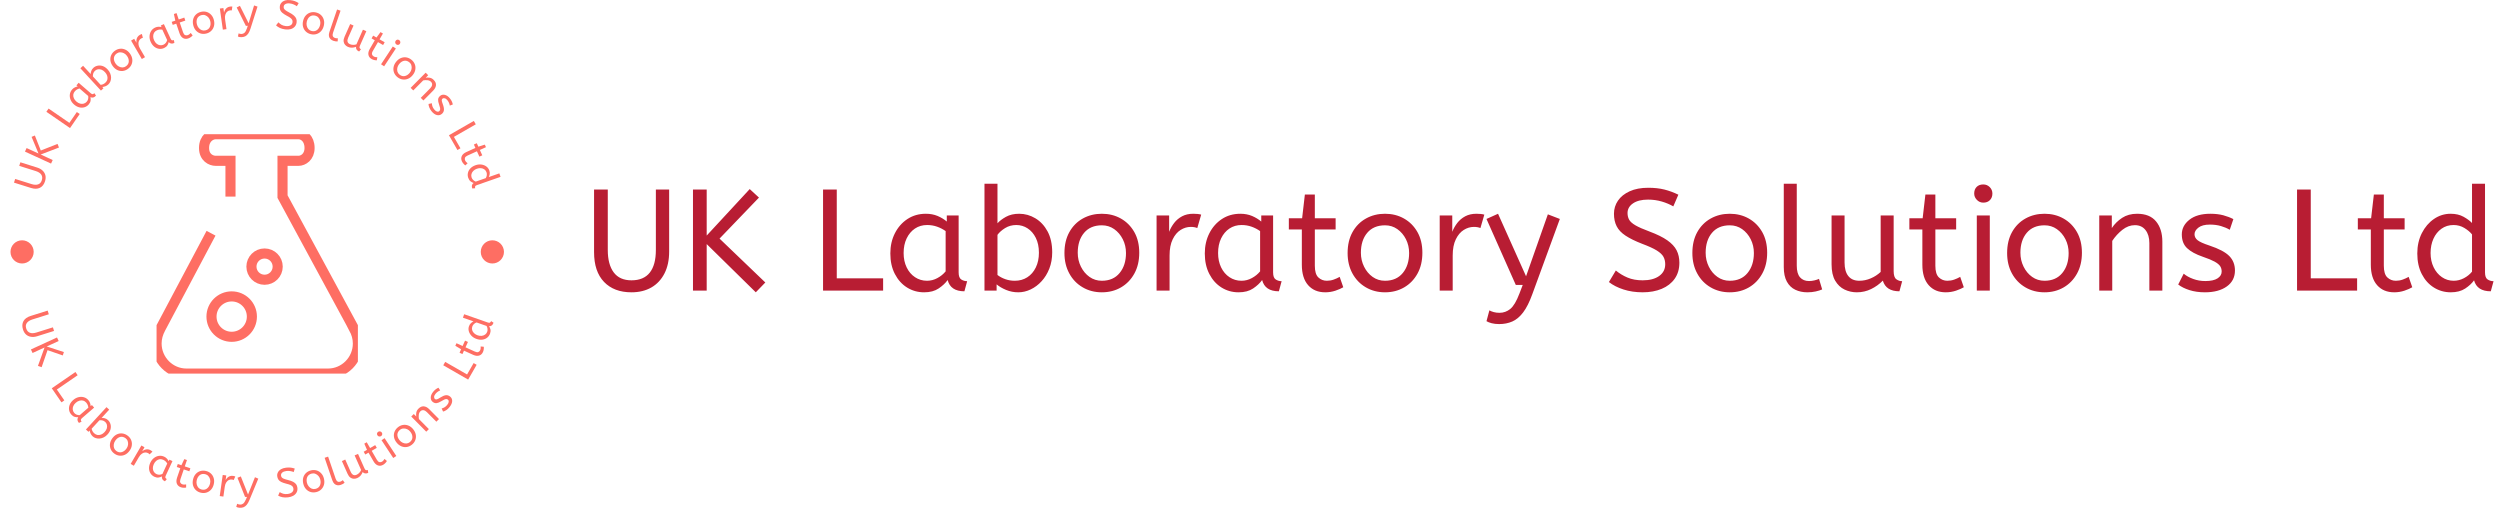 <svg xmlns="http://www.w3.org/2000/svg" version="1.1" xmlns:xlink="http://www.w3.org/1999/xlink" xmlns:svgjs="http://svgjs.dev/svgjs" width="1500" height="306" viewBox="0 0 1500 306"><g transform="matrix(1,0,0,1,-0.909,-0.661)"><svg viewBox="0 0 396 81" data-background-color="#ffffff" preserveAspectRatio="xMidYMid meet" height="306" width="1500" xmlns="http://www.w3.org/2000/svg" xmlns:xlink="http://www.w3.org/1999/xlink"><g id="tight-bounds" transform="matrix(1,0,0,1,0.24,0.175)"><svg viewBox="0 0 395.52 80.65" height="80.65" width="395.52"><g><svg viewBox="0 0 518.492 105.725" height="80.65" width="395.52"><g transform="matrix(1,0,0,1,122.972,38.252)"><svg viewBox="0 0 395.52 29.222" height="29.222" width="395.52"><g id="textblocktransform"><svg viewBox="0 0 395.52 29.222" height="29.222" width="395.52" id="textblock"><g><svg viewBox="0 0 395.52 29.222" height="29.222" width="395.52"><g transform="matrix(1,0,0,1,0,0)"><svg width="395.52" viewBox="3.75 -37 657.73 48.6" height="29.222" data-palette-color="#b81d33"><path d="M16.7 0.6L16.7 0.6Q10.65 0.6 7.2-3 3.75-6.6 3.75-13.3L3.75-13.3 3.75-35 8.5-35 8.5-14.05Q8.5-9.05 10.55-6.3 12.6-3.55 16.7-3.55L16.7-3.55Q20.95-3.55 23.05-6.23 25.15-8.9 25.15-14.05L25.15-14.05 25.15-35 29.75-35 29.75-13.5Q29.75-9.1 28.13-5.93 26.5-2.75 23.58-1.07 20.65 0.6 16.7 0.6ZM63.05-2.8L59.75 0.6 42.75-16.1 42.75 0 38 0 38-35 42.75-35 42.75-19.05 57.65-35.15 60.85-32.2 47.2-18 63.05-2.8ZM103.84 0L83.04 0 83.04-35 87.79-35 87.79-4.25 103.84-4.25 103.84 0ZM118.04 0.6L118.04 0.6Q114.79 0.6 112.14-1.05 109.49-2.7 107.92-5.73 106.34-8.75 106.34-12.85L106.34-12.85Q106.34-16.75 107.92-19.85 109.49-22.95 112.27-24.78 115.04-26.6 118.64-26.6L118.64-26.6Q120.89-26.6 122.72-25.83 124.54-25.05 125.89-23.9L125.89-23.9 125.89-26 129.99-26 129.99-6.3Q129.99-4.4 130.92-3.83 131.84-3.25 132.94-3.25L132.94-3.25 131.99 0.25Q127.19 0.25 126.19-3.65L126.19-3.65Q125.04-2.05 123.06-0.73 121.09 0.6 118.04 0.6ZM119.04-3.4L119.04-3.4Q120.94-3.4 122.64-4.33 124.34-5.25 125.49-6.65L125.49-6.65 125.49-20.6Q124.14-21.55 122.52-22.13 120.89-22.7 119.09-22.7L119.09-22.7Q116.69-22.7 114.87-21.48 113.04-20.25 111.99-18.07 110.94-15.9 110.94-13L110.94-13Q110.94-10.2 111.99-8.03 113.04-5.85 114.89-4.63 116.74-3.4 119.04-3.4ZM150.64 0.6L150.64 0.6Q148.39 0.6 146.41-0.23 144.44-1.05 143.14-2.15L143.14-2.15 143.14 0 138.94 0 138.94-37 143.44-37 143.44-23.3Q144.44-24.45 146.36-25.53 148.29-26.6 150.94-26.6L150.94-26.6Q153.94-26.6 156.56-25.03 159.19-23.45 160.79-20.48 162.39-17.5 162.39-13.25L162.39-13.25Q162.39-10.15 161.39-7.6 160.39-5.05 158.71-3.23 157.04-1.4 154.94-0.4 152.84 0.6 150.64 0.6ZM149.44-3.4L149.44-3.4Q151.89-3.4 153.76-4.6 155.64-5.8 156.71-8 157.79-10.2 157.79-13.1L157.79-13.1Q157.79-16.1 156.71-18.25 155.64-20.4 153.86-21.55 152.09-22.7 149.94-22.7L149.94-22.7Q147.79-22.7 146.06-21.63 144.34-20.55 143.44-19.3L143.44-19.3 143.44-5.4Q144.59-4.5 146.14-3.95 147.69-3.4 149.44-3.4ZM179.58 0.6L179.58 0.6Q175.88 0.6 172.94-1.13 169.98-2.85 168.31-5.93 166.63-9 166.63-13L166.63-13Q166.63-17.2 168.33-20.25 170.03-23.3 172.98-24.95 175.94-26.6 179.58-26.6L179.58-26.6Q183.23-26.6 186.16-24.95 189.08-23.3 190.81-20.28 192.53-17.25 192.53-13.1L192.53-13.1Q192.53-8.95 190.83-5.88 189.13-2.8 186.21-1.1 183.28 0.6 179.58 0.6ZM179.58-3.4L179.58-3.4Q183.53-3.4 185.73-6.08 187.94-8.75 187.94-13L187.94-13Q187.94-15.6 186.83-17.78 185.73-19.95 183.86-21.28 181.98-22.6 179.58-22.6L179.58-22.6Q175.63-22.6 173.44-20 171.23-17.4 171.23-13.1L171.23-13.1Q171.23-10.5 172.33-8.28 173.44-6.05 175.31-4.73 177.19-3.4 179.58-3.4ZM203.03 0L198.53 0 198.53-26 202.88-26 202.88-20.35Q203.53-22 204.63-23.43 205.73-24.85 207.38-25.73 209.03-26.6 211.23-26.6L211.23-26.6Q211.98-26.6 212.73-26.53 213.48-26.45 213.98-26.3L213.98-26.3 212.63-21.65Q211.68-22.05 210.38-22.05L210.38-22.05Q208.53-22.05 206.86-21 205.18-19.95 204.11-17.75 203.03-15.55 203.03-12.15L203.03-12.15 203.03 0ZM226.93 0.6L226.93 0.6Q223.68 0.6 221.03-1.05 218.38-2.7 216.81-5.73 215.23-8.75 215.23-12.85L215.23-12.85Q215.23-16.75 216.81-19.85 218.38-22.95 221.16-24.78 223.93-26.6 227.53-26.6L227.53-26.6Q229.78-26.6 231.61-25.83 233.43-25.05 234.78-23.9L234.78-23.9 234.78-26 238.88-26 238.88-6.3Q238.88-4.4 239.81-3.83 240.73-3.25 241.83-3.25L241.83-3.25 240.88 0.25Q236.08 0.25 235.08-3.65L235.08-3.65Q233.93-2.05 231.96-0.73 229.98 0.6 226.93 0.6ZM227.93-3.4L227.93-3.4Q229.83-3.4 231.53-4.33 233.23-5.25 234.38-6.65L234.38-6.65 234.38-20.6Q233.03-21.55 231.41-22.13 229.78-22.7 227.98-22.7L227.98-22.7Q225.58-22.7 223.76-21.48 221.93-20.25 220.88-18.07 219.83-15.9 219.83-13L219.83-13Q219.83-10.2 220.88-8.03 221.93-5.85 223.78-4.63 225.63-3.4 227.93-3.4ZM256.93 0.6L256.93 0.6Q253.18 0.6 251-1.88 248.83-4.35 248.83-8.95L248.83-8.95 248.83-21.15 244.33-21.15 244.33-25.05 248.93-25.05 249.88-33.25 253.33-33.25 253.33-25.05 260.53-25.05 260.53-21.15 253.33-21.15 253.33-8.6Q253.33-5.7 254.55-4.55 255.78-3.4 257.48-3.4L257.48-3.4Q258.73-3.4 259.85-3.8 260.98-4.2 261.93-4.75L261.93-4.75 263.18-1.15Q262.18-0.55 260.48 0.03 258.78 0.6 256.93 0.6ZM277.63 0.6L277.63 0.6Q273.93 0.6 270.98-1.13 268.03-2.85 266.35-5.93 264.68-9 264.68-13L264.68-13Q264.68-17.2 266.38-20.25 268.07-23.3 271.03-24.95 273.98-26.6 277.63-26.6L277.63-26.6Q281.28-26.6 284.2-24.95 287.13-23.3 288.85-20.28 290.57-17.25 290.57-13.1L290.57-13.1Q290.57-8.95 288.88-5.88 287.18-2.8 284.25-1.1 281.32 0.6 277.63 0.6ZM277.63-3.4L277.63-3.4Q281.57-3.4 283.78-6.08 285.98-8.75 285.98-13L285.98-13Q285.98-15.6 284.88-17.78 283.78-19.95 281.9-21.28 280.03-22.6 277.63-22.6L277.63-22.6Q273.68-22.6 271.48-20 269.28-17.4 269.28-13.1L269.28-13.1Q269.28-10.5 270.38-8.28 271.48-6.05 273.35-4.73 275.23-3.4 277.63-3.4ZM301.07 0L296.57 0 296.57-26 300.92-26 300.92-20.35Q301.57-22 302.67-23.43 303.77-24.85 305.42-25.73 307.07-26.6 309.27-26.6L309.27-26.6Q310.02-26.6 310.77-26.53 311.52-26.45 312.02-26.3L312.02-26.3 310.67-21.65Q309.72-22.05 308.42-22.05L308.42-22.05Q306.57-22.05 304.9-21 303.22-19.95 302.15-17.75 301.07-15.55 301.07-12.15L301.07-12.15 301.07 0ZM317.17 11.6L317.17 11.6Q315.67 11.6 314.54 11.3 313.42 11 312.77 10.6L312.77 10.6 313.77 6.85Q314.37 7.2 315.27 7.45 316.17 7.7 317.27 7.7L317.27 7.7Q319.37 7.7 321.02 6.35 322.67 5 324.17 1.05L324.17 1.05 325.32-1.95 322.92-1.95 312.77-24.8 316.77-26.6 326.47-4.95 334.02-26.4 338.17-24.8 328.62 1.3Q327.17 5.3 325.47 7.55 323.77 9.8 321.72 10.7 319.67 11.6 317.17 11.6ZM366.86 0.6L366.86 0.6Q363.21 0.6 360.21-0.38 357.21-1.35 355.16-2.95L355.16-2.95 357.56-6.95Q359.36-5.45 361.61-4.5 363.86-3.55 366.86-3.55L366.86-3.55Q370.46-3.55 372.56-5.05 374.66-6.55 374.66-9.1L374.66-9.1Q374.66-10.55 374.06-11.68 373.46-12.8 371.74-13.88 370.01-14.95 366.66-16.2L366.66-16.2Q363.06-17.6 360.91-19.03 358.76-20.45 357.84-22.28 356.91-24.1 356.91-26.6L356.91-26.6Q356.91-29.1 358.29-31.13 359.66-33.15 362.34-34.38 365.01-35.6 368.81-35.6L368.81-35.6Q371.91-35.6 374.39-34.98 376.86-34.35 379.21-33.2L379.21-33.2 377.46-29.15Q375.76-30.15 373.49-30.83 371.21-31.5 368.71-31.5L368.71-31.5Q365.41-31.5 363.51-30.2 361.61-28.9 361.61-26.85L361.61-26.85Q361.61-25.55 362.16-24.55 362.71-23.55 364.34-22.6 365.96-21.65 369.21-20.45L369.21-20.45Q373.11-19 375.39-17.4 377.66-15.8 378.61-13.93 379.56-12.05 379.56-9.65L379.56-9.65Q379.56-6.4 377.94-4.1 376.31-1.8 373.44-0.6 370.56 0.6 366.86 0.6ZM397.01 0.6L397.01 0.6Q393.31 0.6 390.36-1.13 387.41-2.85 385.74-5.93 384.06-9 384.06-13L384.06-13Q384.06-17.2 385.76-20.25 387.46-23.3 390.41-24.95 393.36-26.6 397.01-26.6L397.01-26.6Q400.66-26.6 403.59-24.95 406.51-23.3 408.24-20.28 409.96-17.25 409.96-13.1L409.96-13.1Q409.96-8.95 408.26-5.88 406.56-2.8 403.64-1.1 400.71 0.6 397.01 0.6ZM397.01-3.4L397.01-3.4Q400.96-3.4 403.16-6.08 405.36-8.75 405.36-13L405.36-13Q405.36-15.6 404.26-17.78 403.16-19.95 401.29-21.28 399.41-22.6 397.01-22.6L397.01-22.6Q393.06-22.6 390.86-20 388.66-17.4 388.66-13.1L388.66-13.1Q388.66-10.5 389.76-8.28 390.86-6.05 392.74-4.73 394.61-3.4 397.01-3.4ZM423.86 0.6L423.86 0.6Q421.56 0.6 419.71-0.28 417.86-1.15 416.78-3.1 415.71-5.05 415.71-8.15L415.71-8.15 415.71-37 420.21-37 420.21-8.6Q420.21-5.9 421.33-4.6 422.46-3.3 424.46-3.3L424.46-3.3Q425.41-3.3 426.33-3.53 427.26-3.75 427.91-4.05L427.91-4.05 429.01-0.4Q428.11 0 426.78 0.3 425.46 0.6 423.86 0.6ZM441.01 0.6L441.01 0.6Q438.76 0.6 436.76-0.35 434.76-1.3 433.51-3.43 432.26-5.55 432.26-9.1L432.26-9.1 432.26-26 436.76-26 436.76-9.7Q436.76-6.65 438.06-5.03 439.36-3.4 441.86-3.4L441.86-3.4Q443.91-3.4 445.83-4.23 447.76-5.05 449.26-6.45L449.26-6.45 449.26-26 453.76-26 453.76-6.75Q453.76-4.6 454.68-3.93 455.61-3.25 456.71-3.25L456.71-3.25 455.76 0.25Q451.11 0.25 450.01-3.45L450.01-3.45Q448.26-1.65 445.96-0.53 443.66 0.6 441.01 0.6ZM471.8 0.6L471.8 0.6Q468.05 0.6 465.88-1.88 463.7-4.35 463.7-8.95L463.7-8.95 463.7-21.15 459.2-21.15 459.2-25.05 463.8-25.05 464.75-33.25 468.2-33.25 468.2-25.05 475.4-25.05 475.4-21.15 468.2-21.15 468.2-8.6Q468.2-5.7 469.43-4.55 470.65-3.4 472.35-3.4L472.35-3.4Q473.6-3.4 474.73-3.8 475.85-4.2 476.8-4.75L476.8-4.75 478.05-1.15Q477.05-0.55 475.35 0.03 473.65 0.6 471.8 0.6ZM487.05 0L482.55 0 482.55-26 487.05-26 487.05 0ZM484.8-30.45L484.8-30.45Q483.5-30.45 482.58-31.4 481.65-32.35 481.65-33.6L481.65-33.6Q481.65-35.05 482.5-35.9 483.35-36.75 484.8-36.75L484.8-36.75Q486.1-36.75 487.03-35.83 487.95-34.9 487.95-33.6L487.95-33.6Q487.95-32.2 487.1-31.33 486.25-30.45 484.8-30.45ZM506 0.6L506 0.6Q502.3 0.6 499.35-1.13 496.4-2.85 494.72-5.93 493.05-9 493.05-13L493.05-13Q493.05-17.2 494.75-20.25 496.45-23.3 499.4-24.95 502.35-26.6 506-26.6L506-26.6Q509.65-26.6 512.57-24.95 515.5-23.3 517.22-20.28 518.95-17.25 518.95-13.1L518.95-13.1Q518.95-8.95 517.25-5.88 515.55-2.8 512.63-1.1 509.7 0.6 506 0.6ZM506-3.4L506-3.4Q509.95-3.4 512.15-6.08 514.35-8.75 514.35-13L514.35-13Q514.35-15.6 513.25-17.78 512.15-19.95 510.27-21.28 508.4-22.6 506-22.6L506-22.6Q502.05-22.6 499.85-20 497.65-17.4 497.65-13.1L497.65-13.1Q497.65-10.5 498.75-8.28 499.85-6.05 501.72-4.73 503.6-3.4 506-3.4ZM529.45 0L524.95 0 524.95-26 529.3-26 529.3-21.65Q530.7-23.75 532.87-25.18 535.05-26.6 538.05-26.6L538.05-26.6Q542.45-26.6 544.62-23.95 546.8-21.3 546.8-16.95L546.8-16.95 546.8 0 542.3 0 542.3-16.45Q542.3-19.25 540.97-20.95 539.65-22.65 537.3-22.65L537.3-22.65Q535-22.65 532.95-21.03 530.9-19.4 529.45-17.2L529.45-17.2 529.45 0ZM561.54 0.6L561.54 0.6Q558.59 0.6 556.22-0.15 553.84-0.9 552.29-2.1L552.29-2.1 554.19-5.85Q555.49-4.75 557.47-4.03 559.44-3.3 561.69-3.3L561.69-3.3Q564.49-3.3 565.92-4.23 567.34-5.15 567.34-6.6L567.34-6.6Q567.34-7.65 566.82-8.45 566.29-9.25 564.89-10.03 563.49-10.8 560.84-11.7L560.84-11.7Q557.19-12.95 555.37-14.68 553.54-16.4 553.54-19.45L553.54-19.45Q553.54-22.45 556.17-24.53 558.79-26.6 563.44-26.6L563.44-26.6Q565.94-26.6 567.89-26.08 569.84-25.55 571.39-24.75L571.39-24.75 570.14-21.05Q568.79-21.85 567.07-22.35 565.34-22.85 563.24-22.85L563.24-22.85Q560.64-22.85 559.29-21.8 557.94-20.75 557.94-19.5L557.94-19.5Q557.94-18.3 558.99-17.45 560.04-16.6 563.09-15.6L563.09-15.6Q568.04-13.95 569.99-11.95 571.94-9.95 571.94-6.95L571.94-6.95Q571.94-3.45 569.12-1.43 566.29 0.6 561.54 0.6ZM614.24 0L593.44 0 593.44-35 598.19-35 598.19-4.25 614.24-4.25 614.24 0ZM627.09 0.6L627.09 0.6Q623.34 0.6 621.16-1.88 618.99-4.35 618.99-8.95L618.99-8.95 618.99-21.15 614.49-21.15 614.49-25.05 619.09-25.05 620.04-33.25 623.49-33.25 623.49-25.05 630.69-25.05 630.69-21.15 623.49-21.15 623.49-8.6Q623.49-5.7 624.71-4.55 625.94-3.4 627.64-3.4L627.64-3.4Q628.89-3.4 630.01-3.8 631.14-4.2 632.09-4.75L632.09-4.75 633.34-1.15Q632.34-0.55 630.64 0.03 628.94 0.6 627.09 0.6ZM646.68 0.6L646.68 0.6Q643.48 0.6 640.83-1.05 638.18-2.7 636.63-5.73 635.08-8.75 635.08-12.85L635.08-12.85Q635.08-16.8 636.66-19.9 638.23-23 640.86-24.8 643.48-26.6 646.63-26.6L646.63-26.6Q649.23-26.6 651.11-25.55 652.98-24.5 654.03-23.4L654.03-23.4 654.03-37 658.53-37 658.53-6.3Q658.53-4.4 659.46-3.83 660.38-3.25 661.48-3.25L661.48-3.25 660.53 0.25Q655.78 0.25 654.73-3.55L654.73-3.55Q653.63-2 651.66-0.7 649.68 0.6 646.68 0.6ZM647.68-3.4L647.68-3.4Q649.53-3.4 651.21-4.28 652.88-5.15 654.03-6.55L654.03-6.55 654.03-19.45Q653.08-20.65 651.38-21.68 649.68-22.7 647.63-22.7L647.63-22.7Q645.23-22.7 643.43-21.4 641.63-20.1 640.66-17.93 639.68-15.75 639.68-13L639.68-13Q639.68-10.25 640.73-8.08 641.78-5.9 643.61-4.65 645.43-3.4 647.68-3.4Z" opacity="1" transform="matrix(1,0,0,1,0,0)" fill="#b81d33" class="wordmark-text-0" data-fill-palette-color="primary" id="text-0"></path></svg></g></svg></g></svg></g></svg></g><g><svg viewBox="0 0 105.725 105.725" height="105.725" width="105.725"><g><svg viewBox="0 0 105.725 105.725" height="105.725" width="105.725"><g transform="matrix(1,0,0,1,31.904,27.943)"><svg viewBox="0 0 41.917 49.839" height="49.839" width="41.917"><g><svg xmlns="http://www.w3.org/2000/svg" xmlns:xlink="http://www.w3.org/1999/xlink" version="1.1" x="0" y="0" viewBox="34.087 32.471 19.935 23.703" enable-background="new 0 0 90 90" xml:space="preserve" height="49.839" width="41.917" class="icon-dxe-0" data-fill-palette-color="accent" id="dxe-0"><g fill="#fe6e63" data-fill-palette-color="accent"><circle fill="none" stroke="#FE6E63" stroke-miterlimit="10" cx="41.526" cy="50.531" r="2.0"></circle><circle fill="none" stroke="#FE6E63" stroke-miterlimit="10" cx="44.781" cy="45.582" r="1.3"></circle><path fill="none" stroke="#FE6E63" stroke-miterlimit="10" d="M39.481 42.276L34.487 51.691C34.234 52.168 34.087 52.654 34.087 53.195 34.087 54.829 35.412 56.174 37.045 56.174H51.065C52.7 56.174 54.022 54.829 54.022 53.195 54.022 52.654 53.876 52.168 53.622 51.691H53.623L46.56 38.648V35.105H48.144C48.6 35.105 49.237 34.722 49.237 33.835 49.237 32.862 48.6 32.471 48.144 32.471H39.94C39.484 32.471 38.789 32.847 38.789 33.835 38.789 34.782 39.484 35.105 39.94 35.105H41.407V38.648"></path></g></svg></g></svg></g><g id="text-0"><path d="M8.683 37.741v0c-0.205 0.653-0.562 1.107-1.071 1.362-0.507 0.249-1.126 0.259-1.855 0.03v0l-3.535-1.109 0.241-0.769 3.41 1.07c0.544 0.171 1.002 0.191 1.373 0.062 0.371-0.13 0.626-0.415 0.765-0.857v0c0.147-0.467 0.108-0.859-0.116-1.176-0.216-0.321-0.605-0.57-1.169-0.747v0l-3.41-1.07 0.235-0.749 3.506 1.1c0.48 0.151 0.862 0.369 1.145 0.655 0.292 0.281 0.48 0.611 0.565 0.99 0.081 0.37 0.053 0.773-0.084 1.208z" fill="#fe6e63" data-fill-palette-color="accent"></path><path d="M11.289 29.962l0.295 0.756-3.803 1.454 2.497 1.148-0.34 0.74-5.433-2.496 0.34-0.741 2.479 1.139-1.443-3.466 0.684-0.283 1.234 3.125z" fill="#fe6e63" data-fill-palette-color="accent"></path><path d="M15.901 23.737l-2.014 2.928-4.926-3.39 0.462-0.672 4.329 2.979 1.552-2.256z" fill="#fe6e63" data-fill-palette-color="accent"></path><path d="M17.776 21.75v0c-0.241 0.279-0.532 0.471-0.872 0.577-0.34 0.105-0.698 0.115-1.076 0.027-0.382-0.091-0.749-0.288-1.099-0.591v0c-0.335-0.29-0.578-0.62-0.728-0.989-0.15-0.37-0.201-0.742-0.152-1.117 0.049-0.375 0.207-0.717 0.475-1.026v0c0.167-0.193 0.354-0.337 0.561-0.433 0.202-0.1 0.402-0.167 0.6-0.201v0l-0.267-0.23 0.461-0.533 2.543 2.2c0.162 0.141 0.302 0.195 0.418 0.162 0.121-0.037 0.223-0.104 0.307-0.2v0l0.344 0.51c-0.36 0.416-0.745 0.522-1.155 0.319v0c0.054 0.215 0.064 0.459 0.032 0.733-0.033 0.264-0.164 0.528-0.392 0.792zM17.37 21.172v0c0.141-0.162 0.236-0.35 0.287-0.563 0.046-0.217 0.05-0.427 0.012-0.629v0l-1.804-1.56c-0.182 0.046-0.358 0.116-0.527 0.209-0.169 0.103-0.319 0.23-0.451 0.382v0c-0.18 0.208-0.287 0.435-0.322 0.68-0.03 0.25 0.01 0.501 0.119 0.755 0.109 0.254 0.287 0.488 0.536 0.703v0c0.244 0.211 0.499 0.352 0.766 0.423 0.267 0.071 0.519 0.072 0.756 0.003 0.247-0.07 0.456-0.204 0.628-0.403z" fill="#fe6e63" data-fill-palette-color="accent"></path><path d="M21.865 17.58v0c-0.193 0.177-0.402 0.306-0.629 0.387-0.231 0.085-0.442 0.134-0.633 0.145v0l0.246 0.267-0.526 0.484-4.282-4.651 0.563-0.518 1.582 1.718c-0.002-0.171 0.037-0.376 0.118-0.615 0.077-0.244 0.226-0.468 0.448-0.673v0c0.252-0.232 0.548-0.381 0.888-0.447 0.345-0.071 0.698-0.045 1.058 0.079 0.365 0.129 0.711 0.371 1.038 0.727v0c0.241 0.262 0.417 0.537 0.529 0.827 0.112 0.29 0.169 0.575 0.171 0.854-0.002 0.285-0.051 0.549-0.146 0.792-0.1 0.248-0.242 0.455-0.425 0.624zM21.246 17.219v0c0.207-0.191 0.345-0.408 0.411-0.652 0.062-0.24 0.054-0.496-0.025-0.771-0.079-0.264-0.23-0.518-0.453-0.759v0c-0.232-0.252-0.476-0.428-0.733-0.529-0.257-0.091-0.506-0.118-0.745-0.081-0.234 0.043-0.441 0.146-0.618 0.309v0c-0.183 0.168-0.305 0.363-0.366 0.584-0.061 0.221-0.084 0.419-0.067 0.595v0l1.609 1.748c0.171-0.012 0.342-0.055 0.511-0.128 0.169-0.074 0.328-0.179 0.476-0.316z" fill="#fe6e63" data-fill-palette-color="accent"></path><path d="M25.937 14.348v0c-0.343 0.247-0.707 0.39-1.093 0.429-0.386 0.038-0.762-0.03-1.128-0.205-0.357-0.173-0.668-0.445-0.935-0.815v0c-0.279-0.386-0.441-0.778-0.488-1.175-0.046-0.397 0.012-0.77 0.174-1.118 0.162-0.349 0.412-0.645 0.75-0.888v0c0.337-0.243 0.695-0.385 1.071-0.425 0.382-0.044 0.754 0.019 1.116 0.188 0.363 0.16 0.685 0.433 0.963 0.819v0c0.275 0.381 0.435 0.77 0.482 1.167 0.046 0.397-0.01 0.772-0.168 1.127-0.153 0.35-0.401 0.649-0.744 0.896zM25.537 13.793v0c0.365-0.263 0.559-0.59 0.584-0.98 0.026-0.4-0.102-0.795-0.385-1.187v0c-0.173-0.24-0.383-0.423-0.632-0.55-0.249-0.127-0.503-0.187-0.764-0.181-0.259-0.004-0.5 0.075-0.723 0.236v0c-0.365 0.263-0.564 0.589-0.598 0.978-0.025 0.39 0.106 0.784 0.393 1.181v0c0.173 0.24 0.385 0.425 0.638 0.557 0.243 0.131 0.497 0.196 0.761 0.196 0.261-0.006 0.502-0.089 0.726-0.25z" fill="#fe6e63" data-fill-palette-color="accent"></path><path d="M29.497 11.904l-0.661 0.385-2.235-3.835 0.644-0.375 0.486 0.835c-0.031-0.2-0.036-0.402-0.016-0.608 0.029-0.203 0.099-0.396 0.211-0.578 0.112-0.182 0.275-0.335 0.489-0.46v0c0.075-0.044 0.154-0.082 0.236-0.114 0.079-0.038 0.146-0.062 0.203-0.072v0l0.196 0.795c-0.113 0.019-0.233 0.066-0.361 0.141v0c-0.18 0.105-0.323 0.258-0.431 0.46-0.105 0.193-0.145 0.43-0.121 0.712 0.015 0.279 0.12 0.586 0.316 0.922v0z" fill="#fe6e63" data-fill-palette-color="accent"></path><path d="M33.476 9.998v0c-0.335 0.155-0.679 0.21-1.032 0.166-0.353-0.044-0.683-0.183-0.991-0.418-0.311-0.241-0.563-0.571-0.758-0.992v0c-0.186-0.402-0.271-0.803-0.255-1.202 0.015-0.399 0.123-0.759 0.321-1.08 0.199-0.321 0.485-0.567 0.857-0.739v0c0.232-0.107 0.461-0.161 0.689-0.163 0.225-0.008 0.435 0.013 0.629 0.065v0l-0.148-0.32 0.64-0.296 1.41 3.053c0.09 0.195 0.195 0.302 0.314 0.32 0.126 0.016 0.246-0.003 0.362-0.056v0l0.103 0.606c-0.5 0.231-0.894 0.169-1.184-0.185v0c-0.04 0.218-0.131 0.445-0.273 0.681-0.139 0.227-0.367 0.413-0.684 0.56zM33.345 9.304v0c0.195-0.09 0.36-0.222 0.494-0.394 0.132-0.179 0.222-0.368 0.27-0.568v0l-1.001-2.166c-0.185-0.033-0.374-0.042-0.566-0.027-0.196 0.024-0.385 0.078-0.568 0.163v0c-0.25 0.115-0.441 0.278-0.574 0.486-0.13 0.215-0.197 0.461-0.203 0.737-0.006 0.276 0.061 0.563 0.198 0.862v0c0.135 0.292 0.309 0.526 0.524 0.701 0.214 0.175 0.443 0.279 0.688 0.314 0.254 0.038 0.5 0.002 0.738-0.108z" fill="#fe6e63" data-fill-palette-color="accent"></path><path d="M38.503 8.003v0c-0.4 0.136-0.763 0.11-1.089-0.076-0.326-0.187-0.573-0.528-0.741-1.025v0l-0.669-1.973-0.734 0.249-0.214-0.629 0.753-0.255-0.297-1.377 0.553-0.188 0.45 1.325 1.163-0.394 0.213 0.629-1.163 0.394 0.689 2.031c0.106 0.311 0.247 0.508 0.424 0.59 0.174 0.075 0.354 0.082 0.538 0.019v0c0.133-0.045 0.253-0.111 0.358-0.196 0.108-0.079 0.202-0.168 0.282-0.266v0l0.398 0.514c-0.078 0.104-0.199 0.216-0.364 0.336-0.163 0.126-0.346 0.224-0.55 0.292z" fill="#fe6e63" data-fill-palette-color="accent"></path><path d="M42.241 6.988v0c-0.411 0.1-0.802 0.094-1.174-0.016-0.372-0.11-0.694-0.315-0.967-0.615-0.265-0.295-0.451-0.664-0.558-1.107v0c-0.112-0.463-0.115-0.887-0.008-1.272 0.107-0.385 0.301-0.708 0.583-0.97 0.282-0.262 0.625-0.441 1.029-0.54v0c0.404-0.098 0.788-0.094 1.153 0.011 0.37 0.104 0.691 0.302 0.962 0.596 0.276 0.285 0.47 0.659 0.583 1.122v0c0.111 0.457 0.112 0.877 0.005 1.262-0.107 0.385-0.301 0.712-0.581 0.98-0.274 0.267-0.616 0.45-1.027 0.549zM42.08 6.323v0c0.437-0.106 0.741-0.335 0.911-0.687 0.175-0.36 0.206-0.775 0.092-1.244v0c-0.07-0.287-0.196-0.536-0.378-0.748-0.182-0.211-0.395-0.363-0.639-0.456-0.239-0.101-0.492-0.119-0.759-0.054v0c-0.437 0.106-0.745 0.332-0.922 0.679-0.17 0.352-0.198 0.766-0.083 1.242v0c0.07 0.287 0.196 0.539 0.381 0.757 0.176 0.213 0.386 0.369 0.631 0.469 0.243 0.093 0.499 0.107 0.766 0.042z" fill="#fe6e63" data-fill-palette-color="accent"></path><path d="M46.46 6.069l-0.757 0.107-0.621-4.395 0.737-0.105 0.135 0.957c0.047-0.196 0.118-0.386 0.215-0.569 0.104-0.177 0.242-0.329 0.413-0.455 0.172-0.126 0.381-0.206 0.627-0.241v0c0.086-0.012 0.174-0.018 0.262-0.017 0.087-0.006 0.159-0.002 0.215 0.011v0l-0.119 0.81c-0.112-0.025-0.241-0.027-0.388-0.007v0c-0.206 0.029-0.397 0.117-0.572 0.264-0.17 0.139-0.297 0.344-0.381 0.613-0.091 0.264-0.11 0.588-0.056 0.974v0z" fill="#fe6e63" data-fill-palette-color="accent"></path><path d="M49.603 7.74v0c-0.174 0.007-0.326-0.003-0.455-0.032-0.129-0.028-0.231-0.064-0.306-0.108v0l0.143-0.65c0.069 0.037 0.157 0.067 0.266 0.089 0.102 0.029 0.217 0.041 0.344 0.036v0c0.235-0.01 0.443-0.096 0.624-0.258 0.181-0.162 0.349-0.472 0.505-0.928v0l0.169-0.521-0.402 0.017-1.905-3.829 0.671-0.341 1.816 3.631 1.132-3.715 0.716 0.242-1.441 4.524c-0.142 0.463-0.304 0.826-0.488 1.089-0.184 0.263-0.391 0.453-0.621 0.57-0.23 0.111-0.486 0.172-0.768 0.184z" fill="#fe6e63" data-fill-palette-color="accent"></path><path d="M58.693 6.122v0c-0.413-0.051-0.783-0.15-1.109-0.298-0.326-0.155-0.594-0.337-0.806-0.545v0l0.493-0.629c0.186 0.192 0.399 0.36 0.638 0.504 0.24 0.138 0.53 0.227 0.87 0.269v0c0.406 0.05 0.74 0.003 1.001-0.141 0.254-0.138 0.398-0.35 0.433-0.637v0c0.02-0.167 0.005-0.317-0.046-0.452-0.051-0.135-0.165-0.277-0.343-0.427-0.178-0.144-0.449-0.309-0.812-0.495v0c-0.387-0.21-0.694-0.41-0.92-0.6-0.22-0.189-0.371-0.394-0.452-0.613-0.081-0.22-0.104-0.473-0.069-0.759v0c0.034-0.28 0.145-0.523 0.333-0.73 0.182-0.214 0.431-0.373 0.748-0.476 0.323-0.096 0.697-0.117 1.123-0.065v0c0.353 0.043 0.665 0.115 0.937 0.216 0.271 0.108 0.532 0.241 0.783 0.4v0l-0.385 0.653c-0.179-0.137-0.391-0.258-0.635-0.362-0.25-0.112-0.518-0.185-0.804-0.22v0c-0.373-0.046-0.675-0.008-0.907 0.112-0.231 0.12-0.361 0.297-0.389 0.53v0c-0.018 0.147-0.004 0.28 0.042 0.401 0.053 0.121 0.162 0.246 0.329 0.375 0.173 0.129 0.435 0.287 0.784 0.471v0c0.42 0.214 0.748 0.43 0.986 0.648 0.231 0.211 0.39 0.43 0.477 0.657 0.081 0.22 0.105 0.466 0.072 0.739v0c-0.045 0.366-0.177 0.668-0.395 0.905-0.212 0.238-0.489 0.407-0.833 0.506-0.343 0.093-0.724 0.114-1.144 0.063z" fill="#fe6e63" data-fill-palette-color="accent"></path><path d="M64.025 7.119v0c-0.411-0.098-0.757-0.281-1.038-0.549-0.281-0.267-0.475-0.597-0.582-0.988-0.102-0.383-0.099-0.797 0.008-1.24v0c0.111-0.463 0.302-0.842 0.572-1.136 0.271-0.294 0.591-0.493 0.961-0.599 0.37-0.105 0.757-0.109 1.162-0.011v0c0.405 0.097 0.745 0.275 1.021 0.534 0.283 0.261 0.478 0.584 0.586 0.968 0.116 0.38 0.119 0.801 0.007 1.265v0c-0.109 0.457-0.299 0.832-0.569 1.126-0.271 0.294-0.592 0.497-0.964 0.608-0.365 0.113-0.753 0.12-1.164 0.022zM64.184 6.453v0c0.437 0.105 0.812 0.039 1.124-0.197 0.32-0.241 0.536-0.596 0.648-1.066v0c0.069-0.287 0.07-0.566 0.004-0.837-0.066-0.271-0.187-0.504-0.361-0.698-0.166-0.199-0.383-0.33-0.651-0.393v0c-0.437-0.105-0.814-0.043-1.131 0.184-0.312 0.236-0.525 0.592-0.639 1.069v0c-0.069 0.287-0.071 0.57-0.006 0.847 0.06 0.27 0.176 0.504 0.349 0.705 0.174 0.194 0.396 0.322 0.663 0.386z" fill="#fe6e63" data-fill-palette-color="accent"></path><path d="M68.73 8.503v0c-0.248-0.084-0.454-0.208-0.619-0.371-0.171-0.165-0.278-0.371-0.32-0.619-0.043-0.249-0.008-0.538 0.104-0.869v0l1.592-4.668 0.724 0.246-1.565 4.593c-0.1 0.292-0.113 0.529-0.04 0.709 0.073 0.181 0.218 0.308 0.433 0.382v0c0.102 0.035 0.208 0.057 0.318 0.066 0.11 0.009 0.206 0.01 0.287 0.002v0l-0.03 0.649c-0.11 0.012-0.241 0.01-0.392-0.006-0.157-0.018-0.321-0.056-0.492-0.114z" fill="#fe6e63" data-fill-palette-color="accent"></path><path d="M71.741 9.759v0c-0.233-0.103-0.432-0.25-0.598-0.441-0.165-0.191-0.263-0.425-0.294-0.703-0.031-0.278 0.035-0.601 0.198-0.969v0l1.171-2.641 0.7 0.31-1.126 2.54c-0.141 0.319-0.183 0.594-0.124 0.826 0.062 0.225 0.224 0.397 0.488 0.514v0c0.209 0.092 0.433 0.141 0.674 0.144 0.241 0.004 0.469-0.031 0.684-0.104v0l1.355-3.055 0.708 0.314-1.329 3c-0.101 0.227-0.12 0.395-0.058 0.503 0.066 0.117 0.157 0.202 0.273 0.253v0l-0.388 0.478c-0.485-0.215-0.7-0.541-0.645-0.98v0c-0.268 0.109-0.548 0.168-0.839 0.179-0.291 0.011-0.574-0.045-0.85-0.168z" fill="#fe6e63" data-fill-palette-color="accent"></path><path d="M76.676 12.29v0c-0.366-0.211-0.586-0.501-0.66-0.87-0.074-0.368 0.02-0.779 0.282-1.232v0l1.042-1.805-0.671-0.387 0.332-0.576 0.689 0.398 0.839-1.131 0.506 0.292-0.7 1.212 1.063 0.614-0.332 0.576-1.063-0.615-1.073 1.857c-0.165 0.285-0.219 0.52-0.165 0.707 0.058 0.181 0.172 0.32 0.341 0.417v0c0.122 0.07 0.25 0.117 0.383 0.141 0.131 0.029 0.259 0.041 0.386 0.036v0l-0.124 0.638c-0.13 0.01-0.294-0.007-0.493-0.052-0.202-0.039-0.396-0.113-0.582-0.22z" fill="#fe6e63" data-fill-palette-color="accent"></path><path d="M79.284 13.807l-0.639-0.421 2.442-3.707 0.639 0.42zM81.827 9.25v0c-0.123-0.081-0.2-0.196-0.231-0.345-0.025-0.145 0.001-0.276 0.079-0.394v0c0.092-0.14 0.203-0.224 0.334-0.25 0.134-0.032 0.271-0.002 0.411 0.089v0c0.123 0.081 0.2 0.196 0.23 0.345 0.031 0.149 0.005 0.285-0.075 0.408v0c-0.085 0.129-0.197 0.208-0.337 0.237-0.134 0.032-0.271 0.002-0.411-0.09z" fill="#fe6e63" data-fill-palette-color="accent"></path><path d="M82.064 16.072v0c-0.331-0.263-0.567-0.575-0.709-0.936-0.142-0.361-0.178-0.741-0.109-1.141 0.07-0.39 0.247-0.764 0.531-1.122v0c0.296-0.373 0.629-0.636 0.999-0.787 0.369-0.152 0.744-0.197 1.123-0.136 0.38 0.062 0.732 0.222 1.058 0.481v0c0.326 0.259 0.559 0.564 0.7 0.916 0.146 0.356 0.186 0.731 0.122 1.125-0.055 0.393-0.231 0.776-0.528 1.149v0c-0.292 0.368-0.623 0.628-0.993 0.78-0.369 0.152-0.746 0.2-1.129 0.144-0.379-0.052-0.733-0.21-1.065-0.473zM82.49 15.536v0c0.352 0.28 0.719 0.379 1.102 0.297 0.392-0.083 0.738-0.314 1.038-0.692v0c0.184-0.231 0.303-0.484 0.358-0.758 0.055-0.274 0.044-0.535-0.033-0.784-0.067-0.25-0.208-0.461-0.423-0.632v0c-0.352-0.28-0.72-0.383-1.103-0.311-0.382 0.082-0.726 0.315-1.031 0.698v0c-0.184 0.231-0.305 0.486-0.364 0.765-0.06 0.27-0.054 0.532 0.019 0.786 0.076 0.249 0.222 0.459 0.437 0.631z" fill="#fe6e63" data-fill-palette-color="accent"></path><path d="M85.351 18.829l-0.544-0.538 3.123-3.155 0.529 0.524-0.517 0.522c0.28-0.054 0.562-0.053 0.847 0.003 0.295 0.055 0.563 0.203 0.807 0.444v0c0.358 0.354 0.519 0.726 0.483 1.115-0.036 0.389-0.229 0.76-0.578 1.113v0l-2.039 2.061-0.551-0.545 1.975-1.997c0.227-0.229 0.356-0.465 0.388-0.706 0.027-0.247-0.052-0.462-0.238-0.647v0c-0.186-0.184-0.429-0.292-0.728-0.323-0.299-0.032-0.596-0.018-0.889 0.04v0z" fill="#fe6e63" data-fill-palette-color="accent"></path><path d="M89.162 23.165v0c-0.211-0.261-0.369-0.526-0.474-0.795-0.106-0.259-0.159-0.501-0.159-0.725v0l0.695-0.149c-0.001 0.191 0.036 0.402 0.112 0.635 0.077 0.223 0.195 0.433 0.356 0.632v0c0.203 0.25 0.396 0.405 0.581 0.462 0.18 0.062 0.335 0.04 0.465-0.065v0c0.094-0.076 0.156-0.165 0.185-0.267 0.035-0.106 0.038-0.246 0.009-0.421-0.033-0.18-0.103-0.421-0.21-0.724v0c-0.152-0.412-0.218-0.76-0.197-1.044 0.021-0.284 0.166-0.536 0.438-0.756v0c0.266-0.215 0.583-0.282 0.951-0.2 0.378 0.083 0.733 0.331 1.067 0.743v0c0.177 0.219 0.314 0.436 0.411 0.652 0.092 0.21 0.157 0.413 0.193 0.607v0l-0.626 0.235c-0.024-0.179-0.076-0.361-0.157-0.547-0.08-0.195-0.193-0.383-0.341-0.565v0c-0.19-0.235-0.378-0.372-0.565-0.411-0.191-0.044-0.341-0.022-0.451 0.067v0c-0.104 0.084-0.16 0.203-0.166 0.355 0.003 0.153 0.07 0.401 0.2 0.744v0c0.208 0.556 0.293 0.993 0.256 1.308-0.038 0.316-0.19 0.581-0.457 0.796v0c-0.308 0.249-0.654 0.322-1.039 0.219-0.38-0.107-0.739-0.369-1.077-0.786z" fill="#fe6e63" data-fill-palette-color="accent"></path><path d="M94.548 31.237l-1.771-3.081 5.184-2.979 0.407 0.707-4.556 2.618 1.364 2.374z" fill="#fe6e63" data-fill-palette-color="accent"></path><path d="M95.479 33.59v0c-0.175-0.385-0.185-0.749-0.031-1.091 0.154-0.343 0.469-0.622 0.946-0.839v0l1.897-0.861-0.321-0.706 0.605-0.275 0.329 0.724 1.34-0.432 0.242 0.531-1.274 0.579 0.508 1.118-0.605 0.275-0.508-1.118-1.952 0.887c-0.299 0.136-0.481 0.296-0.545 0.48-0.058 0.181-0.046 0.36 0.034 0.537v0c0.058 0.128 0.135 0.241 0.231 0.337 0.089 0.099 0.187 0.184 0.292 0.255v0l-0.471 0.446c-0.112-0.067-0.235-0.177-0.371-0.329-0.142-0.149-0.257-0.322-0.346-0.518z" fill="#fe6e63" data-fill-palette-color="accent"></path><path d="M96.795 37.028v0c-0.12-0.342-0.141-0.687-0.063-1.034 0.078-0.347 0.249-0.659 0.515-0.937 0.27-0.286 0.623-0.506 1.06-0.658v0c0.424-0.148 0.834-0.196 1.23-0.142 0.389 0.056 0.731 0.189 1.024 0.399 0.296 0.216 0.503 0.493 0.62 0.828v0c0.097 0.279 0.125 0.539 0.082 0.782-0.043 0.243-0.105 0.442-0.186 0.598v0l2.195-0.767 0.253 0.722-4.951 1.73c-0.203 0.071-0.318 0.168-0.346 0.292-0.028 0.123-0.022 0.242 0.018 0.356v0l-0.614 0.044c-0.177-0.507-0.083-0.888 0.283-1.144v0c-0.207-0.063-0.416-0.174-0.629-0.334-0.215-0.167-0.378-0.412-0.491-0.735zM97.497 36.964v0c0.069 0.196 0.183 0.37 0.342 0.52 0.151 0.146 0.324 0.256 0.521 0.33v0l2.081-0.728c0.098-0.148 0.168-0.332 0.211-0.553 0.043-0.221 0.026-0.443-0.051-0.665v0c-0.089-0.253-0.237-0.454-0.445-0.602-0.208-0.148-0.447-0.231-0.716-0.25-0.272-0.026-0.554 0.012-0.846 0.114v0c-0.298 0.104-0.544 0.254-0.738 0.45-0.195 0.196-0.324 0.415-0.388 0.658-0.064 0.243-0.055 0.485 0.029 0.726z" fill="#fe6e63" data-fill-palette-color="accent"></path><path d="M4.089 68.591v0c-0.205-0.653-0.171-1.23 0.101-1.73 0.274-0.494 0.776-0.855 1.506-1.084v0l3.534-1.11 0.241 0.769-3.409 1.07c-0.544 0.171-0.932 0.415-1.163 0.734-0.231 0.319-0.277 0.699-0.138 1.14v0c0.147 0.467 0.402 0.767 0.768 0.899 0.36 0.14 0.822 0.122 1.386-0.055v0l3.409-1.07 0.235 0.749-3.505 1.1c-0.48 0.151-0.918 0.19-1.314 0.117-0.4-0.064-0.743-0.228-1.029-0.489-0.278-0.257-0.485-0.604-0.622-1.04z" fill="#fe6e63" data-fill-palette-color="accent"></path><path d="M7.975 76.451l-0.766-0.268 1.374-3.833-2.497 1.147-0.341-0.741 5.434-2.496 0.34 0.741-2.479 1.139 3.57 1.162-0.231 0.705-3.175-1.101z" fill="#fe6e63" data-fill-palette-color="accent"></path><path d="M12.1 83.769l-2.014-2.928 4.926-3.389 0.462 0.672-4.329 2.978 1.552 2.256z" fill="#fe6e63" data-fill-palette-color="accent"></path><path d="M14.134 86.291v0c-0.241-0.279-0.39-0.594-0.445-0.945-0.055-0.351-0.013-0.707 0.127-1.069 0.145-0.365 0.393-0.7 0.743-1.002v0c0.335-0.29 0.696-0.483 1.084-0.579 0.388-0.096 0.763-0.092 1.127 0.011 0.364 0.102 0.679 0.308 0.947 0.618v0c0.167 0.193 0.283 0.399 0.348 0.617 0.07 0.214 0.107 0.422 0.112 0.622v0l0.266-0.231 0.461 0.533-2.542 2.2c-0.162 0.141-0.236 0.271-0.221 0.391 0.019 0.125 0.071 0.236 0.154 0.332v0l-0.554 0.267c-0.36-0.416-0.41-0.812-0.15-1.188v0c-0.22 0.022-0.464-0.003-0.73-0.075-0.257-0.071-0.499-0.238-0.727-0.502zM14.764 85.973v0c0.141 0.162 0.312 0.284 0.516 0.365 0.209 0.077 0.415 0.111 0.62 0.102v0l1.804-1.561c-0.02-0.187-0.064-0.371-0.131-0.551-0.077-0.182-0.182-0.349-0.313-0.501v0c-0.18-0.208-0.389-0.347-0.627-0.417-0.243-0.065-0.497-0.062-0.764 0.009-0.267 0.071-0.525 0.214-0.773 0.43v0c-0.244 0.211-0.42 0.443-0.529 0.697-0.109 0.254-0.146 0.503-0.111 0.748 0.034 0.255 0.137 0.481 0.308 0.679z" fill="#fe6e63" data-fill-palette-color="accent"></path><path d="M18.604 90.853v0c-0.193-0.177-0.338-0.375-0.438-0.594-0.104-0.224-0.17-0.43-0.197-0.619v0l-0.245 0.266-0.526-0.484 4.282-4.651 0.563 0.519-1.582 1.718c0.17-0.017 0.378 0.006 0.622 0.067 0.249 0.056 0.485 0.187 0.707 0.391v0c0.252 0.232 0.425 0.514 0.52 0.847 0.099 0.338 0.102 0.692 0.008 1.062-0.099 0.375-0.311 0.74-0.639 1.095v0c-0.241 0.262-0.501 0.46-0.78 0.595-0.279 0.135-0.559 0.215-0.838 0.241-0.284 0.021-0.551-0.006-0.801-0.081-0.255-0.08-0.474-0.204-0.657-0.372zM18.912 90.206v0c0.207 0.191 0.435 0.31 0.684 0.357 0.244 0.042 0.499 0.013 0.766-0.089 0.257-0.101 0.497-0.272 0.719-0.514v0c0.232-0.252 0.387-0.51 0.467-0.774 0.07-0.264 0.076-0.514 0.019-0.749-0.062-0.23-0.181-0.427-0.359-0.591v0c-0.183-0.168-0.387-0.274-0.612-0.317-0.225-0.043-0.425-0.049-0.599-0.018v0l-1.609 1.748c0.026 0.17 0.083 0.336 0.17 0.499 0.087 0.163 0.205 0.312 0.354 0.448z" fill="#fe6e63" data-fill-palette-color="accent"></path><path d="M23.121 94.448v0c-0.343-0.247-0.594-0.548-0.752-0.902-0.158-0.354-0.212-0.732-0.163-1.135 0.052-0.393 0.211-0.774 0.478-1.144v0c0.279-0.386 0.599-0.664 0.961-0.834 0.362-0.169 0.734-0.232 1.116-0.188 0.382 0.044 0.742 0.187 1.08 0.431v0c0.337 0.243 0.585 0.537 0.741 0.882 0.162 0.349 0.22 0.721 0.174 1.118-0.037 0.395-0.195 0.786-0.473 1.173v0c-0.275 0.381-0.593 0.656-0.955 0.826-0.362 0.169-0.736 0.235-1.122 0.196-0.381-0.034-0.742-0.175-1.085-0.423zM23.521 93.893v0c0.365 0.263 0.736 0.345 1.114 0.245 0.387-0.101 0.722-0.348 1.005-0.74v0c0.173-0.24 0.28-0.497 0.322-0.773 0.042-0.276 0.019-0.537-0.069-0.782-0.078-0.247-0.229-0.451-0.453-0.612v0c-0.365-0.263-0.737-0.349-1.116-0.259-0.378 0.1-0.71 0.348-0.997 0.746v0c-0.173 0.24-0.282 0.5-0.328 0.781-0.047 0.272-0.029 0.533 0.055 0.784 0.088 0.245 0.243 0.448 0.467 0.61z" fill="#fe6e63" data-fill-palette-color="accent"></path><path d="M27.174 96.973l-0.661-0.385 2.235-3.836 0.644 0.375-0.487 0.835c0.158-0.125 0.332-0.23 0.521-0.314 0.191-0.075 0.393-0.109 0.606-0.101 0.213 0.008 0.427 0.074 0.642 0.199v0c0.075 0.044 0.147 0.094 0.216 0.149 0.072 0.05 0.126 0.097 0.162 0.141v0l-0.595 0.562c-0.072-0.089-0.173-0.17-0.3-0.244v0c-0.18-0.105-0.384-0.154-0.613-0.148-0.22 0.004-0.446 0.086-0.679 0.245-0.235 0.15-0.451 0.394-0.647 0.73v0z" fill="#fe6e63" data-fill-palette-color="accent"></path><path d="M31.457 99.264v0c-0.335-0.155-0.6-0.381-0.795-0.677-0.195-0.297-0.304-0.639-0.325-1.026-0.018-0.393 0.07-0.799 0.264-1.22v0c0.186-0.402 0.435-0.727 0.749-0.974 0.314-0.247 0.657-0.399 1.031-0.455 0.374-0.057 0.746 0.001 1.118 0.173v0c0.232 0.107 0.422 0.247 0.571 0.419 0.152 0.166 0.272 0.34 0.358 0.52v0l0.148-0.32 0.64 0.296-1.41 3.052c-0.09 0.195-0.103 0.344-0.04 0.447 0.069 0.106 0.162 0.186 0.278 0.239v0l-0.396 0.472c-0.5-0.231-0.708-0.571-0.626-1.021v0c-0.192 0.111-0.424 0.189-0.695 0.233-0.263 0.041-0.553-0.011-0.87-0.158zM31.9 98.715v0c0.195 0.09 0.402 0.13 0.62 0.12 0.222-0.016 0.424-0.07 0.608-0.163v0l1-2.166c-0.095-0.162-0.211-0.312-0.347-0.448-0.145-0.134-0.309-0.243-0.492-0.327v0c-0.25-0.115-0.497-0.156-0.743-0.122-0.248 0.041-0.479 0.148-0.692 0.324-0.214 0.175-0.39 0.411-0.528 0.71v0c-0.135 0.292-0.2 0.577-0.194 0.852 0.006 0.276 0.075 0.519 0.207 0.728 0.136 0.218 0.323 0.382 0.561 0.492z" fill="#fe6e63" data-fill-palette-color="accent"></path><path d="M36.956 101.447v0c-0.4-0.136-0.673-0.377-0.817-0.724-0.145-0.347-0.133-0.768 0.035-1.264v0l0.67-1.973-0.734-0.249 0.213-0.629 0.753 0.255 0.603-1.273 0.552 0.188-0.449 1.325 1.163 0.395-0.214 0.629-1.163-0.395-0.689 2.03c-0.106 0.311-0.113 0.553-0.023 0.726 0.092 0.166 0.231 0.28 0.415 0.343v0c0.133 0.045 0.268 0.066 0.404 0.063 0.134 0.003 0.262-0.01 0.386-0.04v0l0.002 0.65c-0.125 0.035-0.29 0.05-0.493 0.045-0.206 0.001-0.41-0.033-0.614-0.102z" fill="#fe6e63" data-fill-palette-color="accent"></path><path d="M41.108 102.582v0c-0.411-0.1-0.756-0.283-1.037-0.552-0.28-0.268-0.473-0.598-0.579-0.989-0.1-0.383-0.097-0.797 0.011-1.24v0c0.112-0.463 0.304-0.841 0.575-1.135 0.271-0.293 0.592-0.492 0.963-0.595 0.37-0.104 0.758-0.106 1.162-0.009v0c0.404 0.098 0.744 0.277 1.019 0.537 0.282 0.262 0.476 0.585 0.583 0.97 0.115 0.38 0.117 0.802 0.005 1.265v0c-0.111 0.457-0.302 0.831-0.573 1.125-0.271 0.293-0.593 0.495-0.965 0.605-0.365 0.112-0.754 0.118-1.164 0.018zM41.269 101.917v0c0.437 0.106 0.812 0.041 1.124-0.194 0.321-0.24 0.538-0.595 0.651-1.064v0c0.07-0.287 0.072-0.566 0.006-0.838-0.065-0.271-0.185-0.504-0.359-0.698-0.166-0.199-0.382-0.331-0.65-0.396v0c-0.437-0.106-0.814-0.045-1.131 0.182-0.312 0.235-0.526 0.591-0.642 1.067v0c-0.07 0.287-0.072 0.569-0.008 0.847 0.059 0.27 0.175 0.505 0.347 0.706 0.174 0.194 0.395 0.323 0.662 0.388z" fill="#fe6e63" data-fill-palette-color="accent"></path><path d="M45.815 103.39l-0.758-0.107 0.621-4.396 0.738 0.104-0.135 0.957c0.099-0.176 0.221-0.338 0.363-0.487 0.149-0.142 0.323-0.249 0.524-0.323 0.2-0.073 0.423-0.093 0.669-0.058v0c0.086 0.012 0.172 0.031 0.256 0.057 0.085 0.019 0.153 0.042 0.204 0.069v0l-0.339 0.745c-0.101-0.055-0.224-0.093-0.371-0.113v0c-0.206-0.029-0.414 0.003-0.623 0.095-0.202 0.087-0.381 0.248-0.536 0.483-0.161 0.228-0.269 0.535-0.323 0.92v0z" fill="#fe6e63" data-fill-palette-color="accent"></path><path d="M49.241 105.723v0c-0.174-0.007-0.324-0.031-0.451-0.069-0.126-0.039-0.225-0.083-0.296-0.134v0l0.198-0.636c0.065 0.043 0.151 0.08 0.257 0.112 0.099 0.038 0.212 0.059 0.34 0.064v0c0.235 0.01 0.449-0.058 0.643-0.204 0.194-0.146 0.388-0.44 0.582-0.882v0l0.212-0.505-0.402-0.017-1.575-3.976 0.697-0.283 1.503 3.771 1.442-3.606 0.693 0.301-1.818 4.387c-0.18 0.449-0.373 0.797-0.578 1.043-0.205 0.247-0.427 0.419-0.666 0.516-0.239 0.091-0.499 0.13-0.781 0.118z" fill="#fe6e63" data-fill-palette-color="accent"></path><path d="M59.279 103.548v0c-0.413 0.051-0.796 0.043-1.148-0.022-0.354-0.072-0.658-0.183-0.914-0.334v0l0.327-0.729c0.227 0.141 0.474 0.253 0.741 0.335 0.266 0.076 0.569 0.092 0.908 0.05v0c0.406-0.05 0.719-0.176 0.938-0.378 0.213-0.195 0.302-0.436 0.266-0.722v0c-0.02-0.167-0.072-0.309-0.154-0.428-0.082-0.118-0.228-0.229-0.436-0.332-0.208-0.096-0.51-0.191-0.907-0.284v0c-0.426-0.11-0.772-0.23-1.038-0.36-0.259-0.13-0.455-0.292-0.587-0.485-0.132-0.193-0.215-0.433-0.25-0.72v0c-0.034-0.28 0.015-0.543 0.146-0.789 0.125-0.252 0.328-0.466 0.611-0.643 0.29-0.171 0.648-0.282 1.075-0.334v0c0.353-0.043 0.674-0.049 0.961-0.017 0.289 0.039 0.574 0.105 0.856 0.199v0l-0.215 0.727c-0.207-0.09-0.442-0.155-0.704-0.198-0.27-0.048-0.548-0.055-0.834-0.019v0c-0.373 0.046-0.657 0.155-0.852 0.327-0.195 0.173-0.278 0.376-0.25 0.609v0c0.018 0.147 0.064 0.273 0.138 0.378 0.08 0.105 0.217 0.2 0.41 0.285 0.2 0.084 0.491 0.173 0.875 0.268v0c0.459 0.106 0.83 0.236 1.112 0.391 0.275 0.149 0.482 0.323 0.622 0.522 0.132 0.193 0.215 0.427 0.248 0.7v0c0.045 0.366-0.01 0.691-0.164 0.973-0.148 0.282-0.377 0.513-0.686 0.693-0.31 0.173-0.675 0.286-1.095 0.337z" fill="#fe6e63" data-fill-palette-color="accent"></path><path d="M65.146 102.455v0c-0.411 0.098-0.803 0.092-1.174-0.019-0.372-0.111-0.693-0.317-0.966-0.618-0.264-0.296-0.449-0.665-0.555-1.109v0c-0.111-0.463-0.112-0.887-0.005-1.272 0.108-0.385 0.303-0.707 0.586-0.969 0.283-0.261 0.626-0.44 1.031-0.536v0c0.405-0.097 0.789-0.092 1.153 0.014 0.37 0.105 0.69 0.304 0.96 0.598 0.275 0.286 0.469 0.661 0.58 1.124v0c0.109 0.457 0.11 0.878 0.002 1.262-0.108 0.385-0.303 0.711-0.584 0.978-0.275 0.266-0.617 0.448-1.028 0.547zM64.987 101.789v0c0.437-0.105 0.742-0.333 0.912-0.684 0.176-0.36 0.208-0.774 0.096-1.244v0c-0.069-0.287-0.194-0.537-0.376-0.749-0.182-0.212-0.394-0.364-0.638-0.458-0.238-0.102-0.491-0.12-0.758-0.056v0c-0.437 0.105-0.746 0.33-0.925 0.676-0.171 0.351-0.2 0.765-0.086 1.242v0c0.069 0.287 0.195 0.54 0.378 0.758 0.175 0.213 0.385 0.37 0.63 0.471 0.243 0.094 0.499 0.108 0.767 0.044z" fill="#fe6e63" data-fill-palette-color="accent"></path><path d="M70.283 100.946v0c-0.248 0.084-0.486 0.113-0.715 0.084-0.236-0.026-0.447-0.124-0.633-0.295-0.186-0.171-0.335-0.421-0.447-0.751v0l-1.592-4.669 0.724-0.247 1.566 4.593c0.1 0.292 0.234 0.488 0.402 0.586 0.168 0.099 0.36 0.111 0.576 0.037v0c0.102-0.035 0.199-0.082 0.292-0.142 0.093-0.06 0.169-0.118 0.228-0.173v0l0.373 0.532c-0.08 0.077-0.185 0.155-0.314 0.235-0.135 0.082-0.289 0.152-0.46 0.21z" fill="#fe6e63" data-fill-palette-color="accent"></path><path d="M73.692 99.533v0c-0.233 0.103-0.476 0.152-0.728 0.147-0.252-0.006-0.492-0.09-0.718-0.254-0.227-0.164-0.422-0.43-0.585-0.798v0l-1.171-2.641 0.7-0.31 1.125 2.54c0.141 0.319 0.318 0.535 0.529 0.646 0.208 0.106 0.445 0.1 0.708-0.017v0c0.209-0.092 0.395-0.226 0.56-0.402 0.164-0.176 0.292-0.368 0.383-0.577v0l-1.354-3.055 0.708-0.314 1.33 3c0.101 0.227 0.212 0.354 0.334 0.381 0.131 0.03 0.254 0.019 0.371-0.033v0l0.093 0.608c-0.485 0.215-0.871 0.155-1.159-0.18v0c-0.1 0.272-0.243 0.519-0.431 0.742-0.188 0.223-0.419 0.395-0.695 0.517z" fill="#fe6e63" data-fill-palette-color="accent"></path><path d="M79.085 96.77v0c-0.366 0.211-0.727 0.257-1.083 0.138-0.356-0.12-0.665-0.406-0.927-0.86v0l-1.042-1.804-0.672 0.388-0.332-0.576 0.689-0.397-0.561-1.293 0.506-0.292 0.7 1.212 1.063-0.614 0.332 0.575-1.063 0.614 1.073 1.857c0.165 0.285 0.341 0.45 0.53 0.495 0.186 0.04 0.363 0.011 0.532-0.086v0c0.122-0.07 0.226-0.158 0.313-0.262 0.09-0.099 0.165-0.204 0.224-0.316v0l0.491 0.426c-0.056 0.118-0.153 0.251-0.292 0.401-0.135 0.155-0.295 0.287-0.481 0.394z" fill="#fe6e63" data-fill-palette-color="accent"></path><path d="M81.822 94.937l-0.639 0.421-2.442-3.708 0.639-0.421zM78.64 90.801v0c-0.123 0.081-0.259 0.106-0.408 0.076-0.143-0.034-0.253-0.11-0.331-0.228v0c-0.092-0.14-0.125-0.275-0.098-0.406 0.023-0.136 0.105-0.25 0.245-0.342v0c0.123-0.081 0.259-0.106 0.408-0.076 0.149 0.031 0.264 0.108 0.345 0.231v0c0.085 0.129 0.113 0.263 0.084 0.403-0.023 0.136-0.105 0.25-0.245 0.342z" fill="#fe6e63" data-fill-palette-color="accent"></path><path d="M85.06 92.589v0c-0.331 0.263-0.688 0.423-1.072 0.479-0.384 0.056-0.762 0.006-1.136-0.152-0.364-0.156-0.688-0.413-0.973-0.77v0c-0.296-0.373-0.477-0.757-0.541-1.151-0.065-0.394-0.024-0.769 0.121-1.125 0.146-0.356 0.382-0.663 0.708-0.922v0c0.326-0.259 0.676-0.417 1.05-0.475 0.38-0.062 0.754-0.016 1.123 0.136 0.371 0.143 0.704 0.401 1.001 0.773v0c0.292 0.368 0.471 0.749 0.535 1.144 0.065 0.394 0.026 0.772-0.115 1.133-0.136 0.357-0.37 0.667-0.701 0.93zM84.634 92.053v0c0.352-0.28 0.531-0.615 0.538-1.006 0.008-0.4-0.139-0.79-0.44-1.168v0c-0.184-0.231-0.403-0.404-0.657-0.52-0.254-0.115-0.511-0.164-0.771-0.145-0.259 0.009-0.496 0.098-0.712 0.269v0c-0.352 0.28-0.536 0.615-0.552 1.005-0.007 0.391 0.143 0.778 0.448 1.161v0c0.184 0.231 0.405 0.407 0.663 0.528 0.249 0.119 0.506 0.172 0.77 0.159 0.26-0.018 0.498-0.113 0.713-0.283z" fill="#fe6e63" data-fill-palette-color="accent"></path><path d="M88.596 89.341l-0.543 0.538-3.123-3.156 0.53-0.524 0.516 0.523c-0.051-0.28-0.047-0.563 0.012-0.847 0.059-0.294 0.209-0.561 0.453-0.802v0c0.358-0.354 0.731-0.511 1.12-0.471 0.389 0.04 0.758 0.237 1.107 0.589v0l2.039 2.061-0.551 0.545-1.975-1.996c-0.227-0.229-0.461-0.361-0.703-0.395-0.247-0.03-0.463 0.047-0.649 0.231v0c-0.186 0.184-0.296 0.426-0.331 0.725-0.035 0.299-0.025 0.595 0.031 0.889v0z" fill="#fe6e63" data-fill-palette-color="accent"></path><path d="M92.907 84.753v0c-0.211 0.261-0.437 0.471-0.678 0.63-0.231 0.158-0.457 0.261-0.676 0.308v0l-0.291-0.649c0.187-0.039 0.386-0.12 0.597-0.242 0.202-0.122 0.383-0.281 0.544-0.48v0c0.203-0.25 0.313-0.472 0.33-0.665 0.023-0.189-0.031-0.336-0.161-0.441v0c-0.094-0.076-0.194-0.118-0.3-0.126-0.111-0.012-0.249 0.014-0.414 0.08-0.169 0.07-0.39 0.189-0.663 0.357v0c-0.371 0.235-0.698 0.372-0.98 0.411-0.282 0.039-0.559-0.051-0.831-0.27v0c-0.266-0.215-0.398-0.511-0.394-0.889 0.002-0.387 0.17-0.786 0.503-1.198v0c0.177-0.219 0.361-0.398 0.551-0.538 0.186-0.134 0.371-0.24 0.554-0.316v0l0.36 0.563c-0.17 0.061-0.337 0.15-0.501 0.267-0.174 0.119-0.334 0.269-0.482 0.452v0c-0.19 0.235-0.284 0.448-0.283 0.639-0.003 0.196 0.05 0.338 0.159 0.427v0c0.104 0.084 0.232 0.114 0.382 0.088 0.149-0.035 0.378-0.152 0.686-0.352v0c0.501-0.32 0.909-0.495 1.225-0.523 0.317-0.029 0.608 0.064 0.875 0.28v0c0.308 0.249 0.452 0.573 0.432 0.97-0.025 0.394-0.206 0.8-0.544 1.217z" fill="#fe6e63" data-fill-palette-color="accent"></path><path d="M98.548 75.952l-1.77 3.081-5.185-2.979 0.407-0.707 4.555 2.618 1.365-2.374z" fill="#fe6e63" data-fill-palette-color="accent"></path><path d="M99.863 73.292v0c-0.175 0.385-0.442 0.632-0.801 0.741-0.359 0.109-0.777 0.056-1.254-0.16v0l-1.897-0.862-0.321 0.706-0.604-0.275 0.328-0.724-1.207-0.726 0.242-0.531 1.274 0.579 0.508-1.119 0.604 0.275-0.508 1.118 1.953 0.887c0.299 0.136 0.539 0.168 0.719 0.095 0.174-0.076 0.302-0.202 0.383-0.379v0c0.058-0.128 0.092-0.26 0.102-0.396 0.016-0.133 0.016-0.262-0.001-0.387v0l0.647 0.061c0.023 0.128 0.021 0.294-0.004 0.496-0.019 0.205-0.073 0.405-0.163 0.601z" fill="#fe6e63" data-fill-palette-color="accent"></path><path d="M101.34 69.451v0c-0.12 0.342-0.318 0.625-0.595 0.848-0.277 0.223-0.606 0.36-0.986 0.412-0.389 0.056-0.802 0.007-1.24-0.145v0c-0.424-0.148-0.775-0.367-1.05-0.655-0.27-0.286-0.454-0.603-0.553-0.951-0.097-0.354-0.086-0.698 0.031-1.034v0c0.097-0.279 0.239-0.5 0.423-0.662 0.185-0.163 0.357-0.28 0.518-0.352v0l-2.195-0.768 0.252-0.722 4.951 1.731c0.203 0.071 0.353 0.067 0.452-0.013 0.099-0.079 0.168-0.176 0.208-0.29v0l0.508 0.348c-0.177 0.507-0.488 0.746-0.934 0.719v0c0.123 0.178 0.217 0.396 0.283 0.654 0.064 0.264 0.04 0.558-0.073 0.88zM100.75 69.064v0c0.069-0.196 0.088-0.403 0.057-0.62-0.027-0.208-0.094-0.402-0.202-0.582v0l-2.081-0.728c-0.168 0.055-0.339 0.155-0.51 0.302-0.172 0.146-0.297 0.33-0.374 0.551v0c-0.089 0.253-0.098 0.503-0.027 0.748 0.071 0.245 0.206 0.459 0.404 0.643 0.197 0.19 0.441 0.335 0.733 0.437v0c0.298 0.104 0.584 0.14 0.858 0.108 0.274-0.032 0.512-0.123 0.714-0.273 0.202-0.15 0.345-0.345 0.428-0.586z" fill="#fe6e63" data-fill-palette-color="accent"></path><path d="M1.491 52.445c0-1.334 1.081-2.415 2.415-2.415 1.334 0 2.415 1.081 2.415 2.415 0 1.334-1.081 2.415-2.415 2.415-1.334 0-2.415-1.081-2.415-2.415z" fill="#fe6e63" data-fill-palette-color="accent"></path><path d="M99.404 52.445c0-1.334 1.081-2.415 2.415-2.415 1.334 0 2.415 1.081 2.415 2.415 0 1.334-1.081 2.415-2.415 2.415-1.334 0-2.415-1.081-2.415-2.415z" fill="#fe6e63" data-fill-palette-color="accent"></path></g><g id="text-1"></g></svg></g></svg></g></svg></g><defs></defs></svg><rect width="395.52" height="80.65" fill="none" stroke="none" visibility="hidden"></rect></g></svg></g></svg>